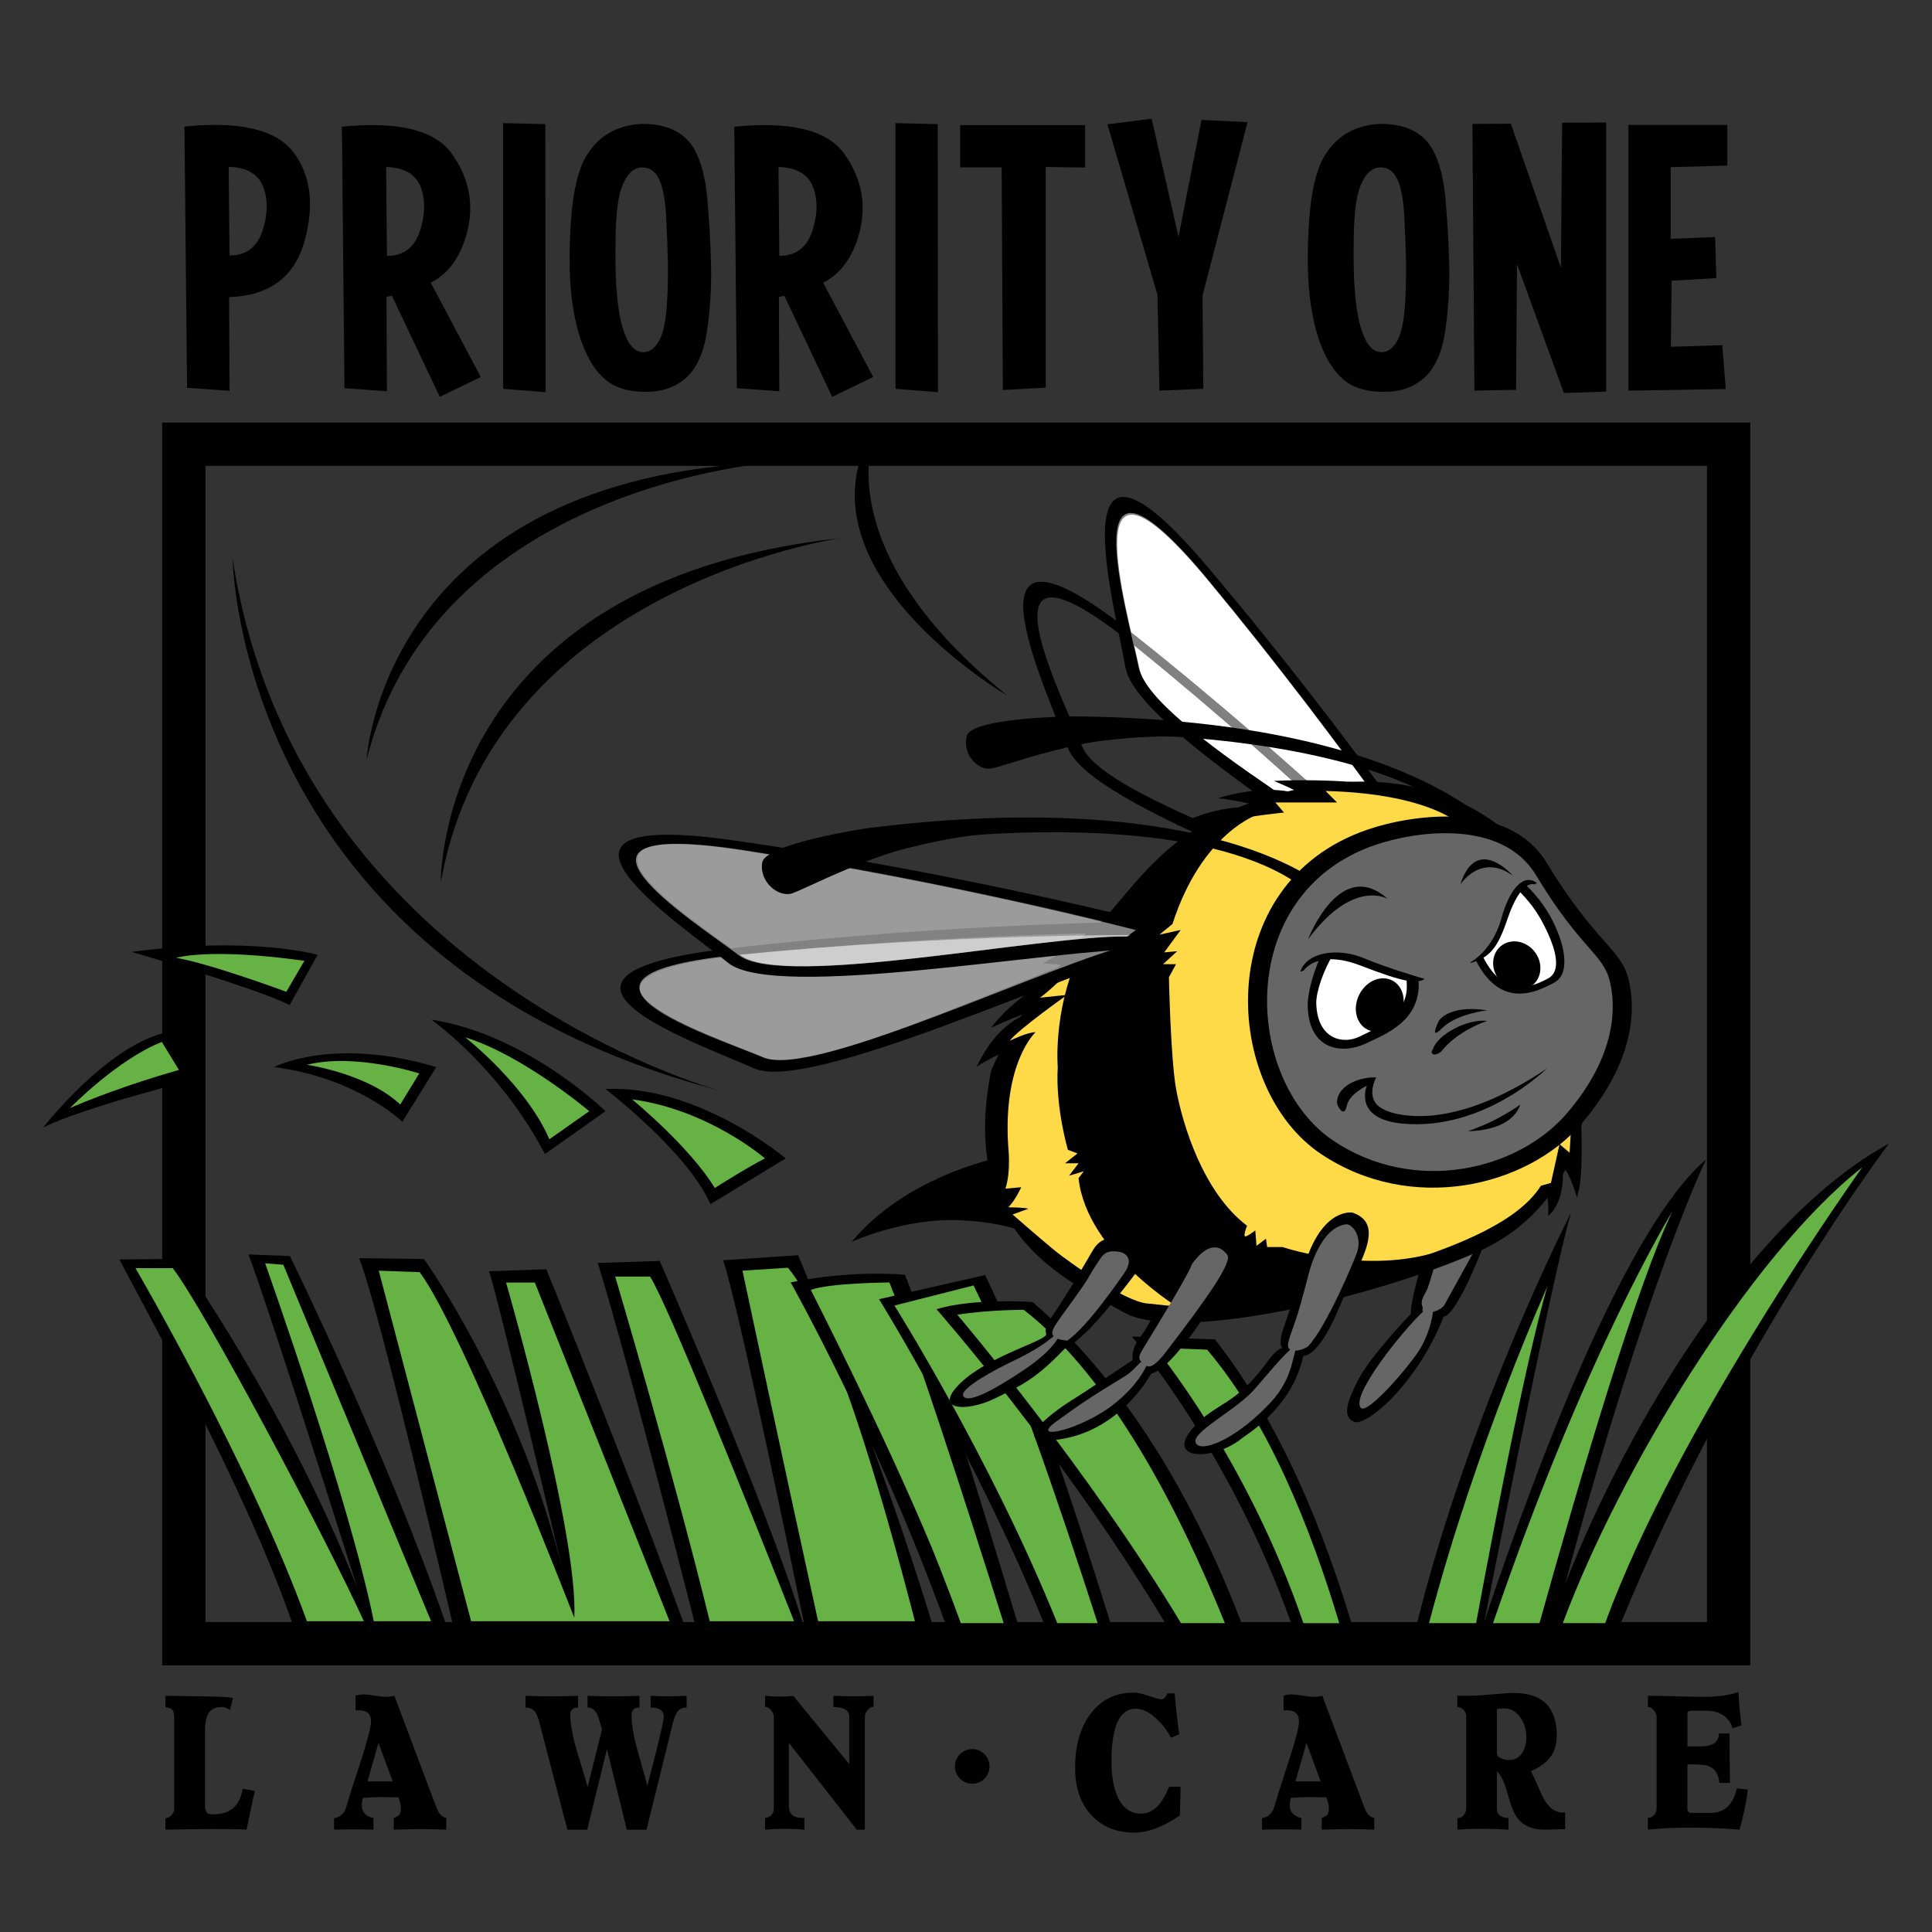 <?xml version="1.0" encoding="utf-8"?>
<!-- Generator: Adobe Illustrator 16.0.0, SVG Export Plug-In . SVG Version: 6.00 Build 0)  -->
<!DOCTYPE svg PUBLIC "-//W3C//DTD SVG 1.1//EN" "http://www.w3.org/Graphics/SVG/1.1/DTD/svg11.dtd">
<svg version="1.1" id="Layer_1" xmlns="http://www.w3.org/2000/svg" xmlns:xlink="http://www.w3.org/1999/xlink" x="0px" y="0px"
	 width="100px" height="100px" viewBox="0 0 100 100" enable-background="new 0 0 100 100" xml:space="preserve">
<rect x="0" y="0" width="100" height="100" fill="#333333" stroke="none"/>
<path d="M88.354,24.114v59.844H10.635V24.114H88.354 M90.595,21.873h-2.241H10.635H8.394v2.241v59.844v2.241h2.241h77.718h2.241
	v-2.241V24.114V21.873L90.595,21.873z"/>
<path d="M40.667,59.96c0,0-4.51-3.821-9.326-3.593c0,0,4.281,3.287,5.428,5.963L40.667,59.96z"/>
<path d="M31.341,57.515c0,0-4.051-3.975-9.02-4.74c0,0,3.516,2.447,5.886,6.957L31.341,57.515z"/>
<path d="M22.583,55.233l-1.758,2.828c0,0-2.37-2.293-6.65-2.828C14.175,55.233,17.233,53.628,22.583,55.233z"/>
<path d="M10.247,55.832c0,0-5.873,1.46-8.013,2.529c0,0,3.358-4.337,6.492-4.949L10.247,55.832z"/>
<path d="M16.439,49.424c0,0-3.407-0.994-9.622-0.153c0,0,6.556,1.912,8.174,2.752L16.439,49.424z"/>
<path fill="#66B245" d="M39.596,59.96c0,0-2.905-2.522-6.879-3.058c0,0,2.981,2.446,4.281,4.587
	C36.998,61.489,38.679,60.419,39.596,59.96z"/>
<path fill="#66B245" d="M30.5,57.515c0,0-3.439-2.904-6.421-3.822c0,0,3.134,2.446,4.357,5.274L30.5,57.515z"/>
<path fill="#66B245" d="M21.7,55.56c0,0-3.311-1.073-5.816-0.447c0,0,3.132,0.447,4.832,2.058L21.7,55.56z"/>
<path fill="#66B245" d="M15.757,49.73l-0.937,1.605c0,0-3.917-1.452-5.705-1.758C9.116,49.577,10.819,49.042,15.757,49.73z"/>
<path fill="#66B245" d="M8.378,53.932l0.884,1.449c0,0-2.865,0.778-5.638,1.969C3.624,57.35,6.102,54.816,8.378,53.932z"/>
<path d="M45.452,21.826c0,0-3.222,6.163,6.681,14.171C52.133,35.997,40.549,29.25,45.452,21.826z"/>
<path d="M37.227,56.444c0,0-21.861-5.962-25.186-27.518C12.041,28.927,12.308,49.871,37.227,56.444z"/>
<path d="M43.495,27.856c0,0-17.983,2.551-20.679,17.821C22.816,45.677,22.577,30.114,43.495,27.856z"/>
<path d="M40.134,23.925c0,0-17.548,1.153-21.158,15.397C18.976,39.323,19.769,24.596,40.134,23.925z"/>
<path d="M13.189,92.701c-0.137,0.604-0.28,1.271-0.427,2.002c-0.611-0.044-2.01-0.044-4.197,0v-0.601
	c0.095,0.013,0.193-0.033,0.296-0.138c0.103-0.105,0.154-0.212,0.154-0.319v-4.786c0-0.185-0.04-0.311-0.119-0.381
	c-0.058-0.051-0.169-0.089-0.332-0.114v-0.591c0.01,0,0.622,0.01,1.833,0.028c1.012,0.013,1.565,0.044,1.66,0.095l-0.158,0.62
	c-0.143-0.108-0.276-0.162-0.403-0.162c-0.337,0-0.571,0.111-0.703,0.334c-0.122,0.19-0.182,0.492-0.182,0.905v3.87
	c0,0.185,0.037,0.309,0.111,0.372c0.058,0.051,0.163,0.076,0.316,0.076c0.87,0,1.378-0.441,1.526-1.325L13.189,92.701z"/>
<path d="M23.1,94.703c-0.843-0.038-1.749-0.038-2.719,0v-0.598c0.163-0.071,0.261-0.129,0.292-0.174
	c0.053-0.064,0.079-0.195,0.079-0.396c0-0.096-0.045-0.266-0.134-0.511h-0.427c-0.405-0.019-0.877-0.007-1.415,0.038
	c-0.031,0.14-0.047,0.268-0.047,0.382c0,0.349,0.2,0.568,0.601,0.657v0.601c-0.574-0.02-1.254-0.02-2.039,0v-0.591
	c0.274-0.045,0.471-0.2,0.593-0.467c0.01-0.014,0.1-0.306,0.269-0.878c0.2-0.622,0.4-1.242,0.601-1.858
	c0.301-0.946,0.451-1.551,0.451-1.812c0-0.381-0.208-0.571-0.624-0.571c-0.058,0-0.116,0-0.174,0v-0.765
	c0.147-0.037,0.285-0.056,0.411-0.056c0.142,0,0.338,0.021,0.588,0.062c0.25,0.041,0.439,0.062,0.565,0.062
	c0.153,0,0.301-0.019,0.442-0.057l2.119,5.633c0.084,0.224,0.153,0.372,0.206,0.448c0.084,0.127,0.206,0.21,0.363,0.248V94.703z
	 M20.326,92.206l-0.735-1.993l-0.569,1.993H20.326z"/>
<path d="M35.541,88.383c-0.205,0-0.361,0.066-0.466,0.2c-0.09,0.108-0.168,0.296-0.237,0.562l-1.375,5.558h-1.02l-1.027-4.17
	l-1.022,4.17h-1.027l-1.454-5.567c-0.069-0.26-0.147-0.444-0.237-0.553c-0.11-0.134-0.269-0.2-0.474-0.2v-0.609
	c0.922,0.038,1.829,0.038,2.719,0v0.609c-0.269,0-0.403,0.124-0.403,0.372c0,0.464,0.116,1.093,0.348,1.888
	c0.185,0.609,0.369,1.224,0.553,1.84l0.743-2.983c-0.143-0.465-0.221-0.713-0.237-0.744c-0.121-0.248-0.292-0.372-0.514-0.372
	v-0.609c0.885,0.038,1.781,0.038,2.688,0v0.609h-0.024c-0.258,0-0.387,0.137-0.387,0.41c0,0.451,0.105,1.062,0.316,1.83
	c0.168,0.604,0.337,1.204,0.506,1.802c0.158-0.616,0.316-1.232,0.474-1.85c0.247-0.991,0.371-1.566,0.371-1.725
	c0-0.312-0.227-0.468-0.679-0.468v-0.609c0.622,0.038,1.243,0.038,1.865,0V88.383z"/>
<path d="M45.215,88.354c-0.089-0.019-0.187,0.032-0.292,0.153c-0.106,0.12-0.158,0.235-0.158,0.343v5.853h-0.419l-3.518-4.499v3.202
	c0,0.299,0.082,0.496,0.245,0.592c0.095,0.057,0.282,0.092,0.561,0.104v0.601c-0.659-0.058-1.335-0.058-2.031,0v-0.601
	c0.3-0.063,0.45-0.229,0.45-0.496v-4.756c0-0.108-0.051-0.222-0.154-0.339c-0.103-0.117-0.201-0.17-0.296-0.157v-0.581
	c0.458,0.051,0.945,0.054,1.462,0.01l2.893,3.526v-2.458c0-0.325-0.273-0.49-0.822-0.497v-0.581c0.774,0.038,1.467,0.038,2.079,0
	V88.354z"/>
<path d="M61.109,92.482l-0.04,1.486c-0.863,0.592-1.651,0.887-2.363,0.887c-0.891,0-1.615-0.285-2.173-0.857
	c-0.591-0.61-0.885-1.439-0.885-2.488c0-1.156,0.263-2.087,0.789-2.793c0.549-0.737,1.294-1.106,2.237-1.106
	c0.195,0,0.438,0.052,0.728,0.152c0.337,0.115,0.573,0.183,0.711,0.201l0.166-0.076c0.068-0.089,0.113-0.169,0.135-0.238h0.387
	c0.079,0.89,0.158,1.595,0.237,2.116l-0.427,0.181c-0.195-0.381-0.456-0.718-0.782-1.011c-0.369-0.33-0.714-0.495-1.035-0.495
	c-0.844,0-1.265,0.915-1.265,2.745c0,0.719,0.102,1.315,0.308,1.792c0.264,0.598,0.672,0.896,1.226,0.896
	c0.601,0,1.082-0.464,1.445-1.392H61.109z"/>
<path d="M71.131,94.703c-0.843-0.038-1.749-0.038-2.719,0v-0.598c0.163-0.071,0.262-0.129,0.292-0.174
	c0.054-0.064,0.079-0.195,0.079-0.396c0-0.096-0.044-0.266-0.134-0.511h-0.427c-0.405-0.019-0.877-0.007-1.415,0.038
	c-0.031,0.14-0.048,0.268-0.048,0.382c0,0.349,0.201,0.568,0.602,0.657v0.601c-0.575-0.02-1.255-0.02-2.039,0v-0.591
	c0.273-0.045,0.471-0.2,0.593-0.467c0.011-0.014,0.1-0.306,0.269-0.878c0.2-0.622,0.4-1.242,0.6-1.858
	c0.302-0.946,0.451-1.551,0.451-1.812c0-0.381-0.208-0.571-0.624-0.571c-0.058,0-0.116,0-0.175,0v-0.765
	c0.148-0.037,0.285-0.056,0.412-0.056c0.143,0,0.338,0.021,0.588,0.062c0.251,0.041,0.439,0.062,0.565,0.062
	c0.153,0,0.301-0.019,0.442-0.057l2.119,5.633c0.084,0.224,0.152,0.372,0.205,0.448c0.084,0.127,0.205,0.21,0.363,0.248V94.703z
	 M68.357,92.206l-0.735-1.993l-0.569,1.993H68.357z"/>
<path d="M81.011,94.675l-0.958,0.028c-0.682,0.02-1.181-0.175-1.498-0.582c-0.18-0.229-0.355-0.664-0.53-1.306
	c-0.158-0.578-0.341-0.956-0.547-1.134v1.935c0,0.306,0.2,0.468,0.602,0.486v0.601c-0.896-0.063-1.778-0.063-2.648,0v-0.601
	c0.111,0.019,0.215-0.025,0.312-0.134c0.098-0.107,0.146-0.226,0.146-0.354v-4.765c0-0.14-0.047-0.256-0.139-0.348
	c-0.093-0.093-0.198-0.142-0.32-0.148v-0.581c0.09,0,0.316,0,0.68,0c0.253,0,0.628-0.024,1.127-0.071
	c0.497-0.048,0.87-0.072,1.118-0.072c1.48,0,2.221,0.734,2.221,2.202c0,0.489-0.129,0.887-0.388,1.191
	c-0.2,0.242-0.514,0.458-0.94,0.648c0.206,0.457,0.411,0.912,0.616,1.363c0.279,0.521,0.611,0.781,0.996,0.781
	c0.048,0,0.098,0,0.15,0V94.675z M79.003,89.899c0-0.376-0.107-0.714-0.323-1.016c-0.217-0.302-0.478-0.453-0.782-0.453h-0.214
	c-0.021,0-0.054,0.005-0.1,0.015c-0.044,0.01-0.08,0.014-0.106,0.014v2.289c0,0.12,0.085,0.212,0.253,0.275
	c0.127,0.051,0.253,0.076,0.38,0.076c0.284,0,0.504-0.114,0.66-0.343C78.926,90.528,79.003,90.242,79.003,89.899z"/>
<path d="M90.472,92.625c-0.085,0.674-0.229,1.366-0.436,2.078c-0.743-0.07-1.648-0.104-2.718-0.104
	c-0.648,0-1.323,0.034-2.024,0.104v-0.619c0.105,0.019,0.207-0.022,0.305-0.125c0.097-0.102,0.146-0.216,0.146-0.343v-4.757
	c0-0.114-0.052-0.23-0.154-0.348c-0.104-0.117-0.201-0.167-0.297-0.147v-0.591c0.327,0,0.818,0.01,1.475,0.028
	c0.655,0.019,1.15,0.028,1.481,0.028c0.648,0,1.226-0.082,1.73-0.248c0.027,0.54,0.079,1.112,0.159,1.716l-0.459,0.162
	c-0.089-0.311-0.273-0.549-0.553-0.715c-0.232-0.133-0.501-0.2-0.807-0.2h-0.743l-0.165,0.02l-0.071,0.076v1.754h0.221
	c0.037,0,0.108,0,0.214,0c0.1,0,0.182,0,0.245,0c0.627,0,0.942-0.223,0.948-0.668h0.554c0,1.297,0.008,2.148,0.023,2.556h-0.553
	c-0.038-0.464-0.238-0.76-0.602-0.888c-0.158-0.05-0.509-0.075-1.051-0.075v2.297c0,0.146,0.068,0.22,0.205,0.22h0.988
	c0.716,0,1.172-0.423,1.367-1.269L90.472,92.625z"/>
<path d="M50.321,90.532c0.496,0,0.896,0.399,0.896,0.896s-0.4,0.896-0.896,0.896s-0.896-0.399-0.896-0.896
	S49.825,90.532,50.321,90.532z"/>
<path d="M73.345,84.014l10.51,0.102c5.81-14.218,13.912-24.919,13.912-24.919c-7.032,3.822-13.466,14.354-16.763,22.814
	c4.242-15.722,7.299-21.999,7.299-21.999c-4.032,3.456-8.514,15.087-11.475,23.913c1.628-8.207,3.781-18.809,4.488-21.151
	C81.316,62.773,76.146,72.821,73.345,84.014z"/>
<path d="M9.682,20.074L9.547,6.549c0.56-0.056,1.081-0.083,1.565-0.083c2.031,0,3.403,0.487,4.115,1.461
	c0.546,0.76,0.818,1.645,0.818,2.653c0,0.601-0.097,1.244-0.29,1.927c-0.525,1.845-1.824,2.802-3.896,2.871l0.021,4.85L9.682,20.074
	z M11.879,13.223H11.9c0.843,0,1.406-0.428,1.689-1.285c0.145-0.449,0.217-0.871,0.217-1.264c0-0.359-0.062-0.698-0.186-1.016
	c-0.263-0.656-0.857-0.998-1.783-1.026L11.879,13.223z"/>
<path d="M17.83,20.094L17.696,6.559c0.566-0.055,1.095-0.083,1.585-0.083c2.018,0,3.382,0.487,4.094,1.461
	c0.643,0.905,0.963,1.848,0.963,2.83c0,0.352-0.038,0.708-0.114,1.067c-0.318,1.375-0.96,2.308-1.928,2.798l2.591,4.882
	l-2.125,1.026l-2.477-5.233l-0.28,0.062l0.021,4.882L17.83,20.094z M21.738,11.948c0.145-0.449,0.217-0.871,0.217-1.264
	c0-0.359-0.062-0.698-0.186-1.016c-0.263-0.657-0.857-0.999-1.783-1.026l0.042,4.602C20.884,13.244,21.455,12.812,21.738,11.948z"/>
<path d="M28.228,6.424l0.011,13.877l-2.197-0.176V6.373L28.228,6.424z"/>
<path d="M36.609,10.27c0.093,1.05,0.157,2.142,0.191,3.275c0.007,0.207,0.01,0.418,0.01,0.632c0,0.926-0.062,1.852-0.187,2.777
	c-0.152,1.147-0.491,1.983-1.016,2.508c-0.525,0.525-1.212,0.798-2.062,0.819h-0.145c-0.781,0-1.406-0.163-1.876-0.487
	c-0.498-0.346-0.912-0.895-1.244-1.648c-0.332-0.753-0.563-1.679-0.694-2.778c-0.069-0.594-0.104-1.257-0.104-1.989
	c0-0.608,0.024-1.268,0.073-1.98c0.11-1.541,0.38-2.658,0.809-3.353c0.428-0.695,0.999-1.166,1.71-1.415
	c0.408-0.145,0.826-0.217,1.254-0.217c0.318,0,0.639,0.038,0.964,0.114c0.76,0.186,1.313,0.594,1.659,1.223
	C36.296,8.38,36.516,9.219,36.609,10.27z M34.484,11.28c-0.038-0.75-0.128-1.335-0.27-1.756c-0.142-0.422-0.351-0.688-0.627-0.798
	c-0.118-0.042-0.231-0.062-0.342-0.062c-0.152,0-0.297,0.041-0.436,0.125c-0.249,0.145-0.461,0.456-0.637,0.933
	c-0.176,0.477-0.278,1.264-0.306,2.363c-0.007,0.374-0.011,0.726-0.011,1.057c0,0.664,0.017,1.258,0.052,1.783
	c0.055,0.788,0.152,1.43,0.29,1.928c0.138,0.497,0.304,0.854,0.498,1.067c0.172,0.208,0.379,0.311,0.622,0.311
	c0.021,0,0.042-0.003,0.062-0.011c0.263-0.013,0.498-0.189,0.705-0.528c0.207-0.338,0.345-0.898,0.415-1.679
	c0.048-0.615,0.072-1.243,0.072-1.886v-0.507C34.552,12.809,34.522,12.029,34.484,11.28z"/>
<path d="M38.14,20.094L38.005,6.559c0.567-0.055,1.095-0.083,1.586-0.083c2.017,0,3.382,0.487,4.094,1.461
	c0.643,0.905,0.964,1.848,0.964,2.83c0,0.352-0.038,0.708-0.114,1.067c-0.318,1.375-0.96,2.308-1.928,2.798l2.591,4.882
	l-2.125,1.026l-2.477-5.233l-0.28,0.062l0.021,4.882L38.14,20.094z M42.047,11.948c0.145-0.449,0.218-0.871,0.218-1.264
	c0-0.359-0.062-0.698-0.187-1.016c-0.263-0.657-0.857-0.999-1.783-1.026l0.042,4.602C41.193,13.244,41.764,12.812,42.047,11.948z"/>
<path d="M48.537,6.424l0.01,13.877l-2.197-0.176V6.373L48.537,6.424z"/>
<path d="M56.167,6.476v2.197l-2.042-0.031v11.421l-2.218,0.125L51.846,8.663H49.7V6.476H56.167z"/>
<path d="M59.91,15.265l-2.591-8.83l2.291-0.29l1.389,6.104l1.191-6.042l2.384,0.114l-2.332,8.975l0.042,4.83l-2.27,0.093
	L59.91,15.265z"/>
<path d="M74.816,10.27c0.094,1.05,0.157,2.142,0.192,3.275c0.006,0.207,0.01,0.418,0.01,0.632c0,0.926-0.062,1.852-0.187,2.777
	c-0.151,1.147-0.491,1.983-1.016,2.508c-0.525,0.525-1.213,0.798-2.062,0.819h-0.146c-0.78,0-1.405-0.163-1.876-0.487
	c-0.497-0.346-0.912-0.895-1.243-1.648c-0.331-0.753-0.563-1.679-0.694-2.778c-0.069-0.594-0.104-1.257-0.104-1.989
	c0-0.608,0.023-1.268,0.072-1.98c0.11-1.541,0.38-2.658,0.809-3.353C69,7.352,69.57,6.88,70.282,6.631
	c0.408-0.145,0.825-0.217,1.254-0.217c0.317,0,0.64,0.038,0.964,0.114c0.761,0.186,1.312,0.594,1.658,1.223
	S74.723,9.219,74.816,10.27z M72.691,11.28c-0.037-0.75-0.127-1.335-0.27-1.756c-0.142-0.422-0.351-0.688-0.626-0.798
	c-0.118-0.042-0.232-0.062-0.343-0.062c-0.152,0-0.297,0.041-0.435,0.125c-0.249,0.145-0.462,0.456-0.638,0.933
	c-0.177,0.477-0.278,1.264-0.306,2.363c-0.007,0.374-0.011,0.726-0.011,1.057c0,0.664,0.018,1.258,0.052,1.783
	c0.056,0.788,0.152,1.43,0.291,1.928c0.138,0.497,0.304,0.854,0.497,1.067c0.172,0.208,0.38,0.311,0.621,0.311
	c0.021,0,0.042-0.003,0.062-0.011c0.263-0.013,0.497-0.189,0.705-0.528c0.207-0.338,0.345-0.898,0.415-1.679
	c0.048-0.615,0.072-1.243,0.072-1.886v-0.507C72.76,12.809,72.729,12.029,72.691,11.28z"/>
<path d="M76.315,20.219L76.213,6.414l1.989-0.011l2.591,7.462l0.062-7.514l2.28-0.011v13.929l-2.188,0.073l-2.425-6.664
	l-0.052,6.499L76.315,20.219z"/>
<path d="M89.408,6.466v2.104l-2.934,0.083v3.71l2.301-0.093l0.062,2.125l-2.312,0.135l-0.041,3.42l2.663-0.083l0.177,2.27
	l-5.037,0.083V6.466H89.408z"/>
<path fill="#66B245" d="M83.086,84.014c3.673-10.142,13.305-23.595,13.305-23.595c-5.821,4.571-12.603,15.792-15.499,23.595H83.086z
	"/>
<path d="M41.31,64.97l-3.886,0.262c0.694,1.901,3.545,15.646,4.191,18.782h6.625C45.44,74.777,41.31,64.97,41.31,64.97z
	 M30.943,65.372c1.246,4.045,3.465,12.564,5.019,18.642h5.594c-1.882-6.144-7.411-18.749-7.411-18.749L30.943,65.372z M12.86,64.929
	c0.901,2.388,3.481,10.452,5.637,17.273C14.843,72.891,9.33,65.158,9.33,65.158l-3.144,0.033c1.118,2.212,6.497,11.734,8.941,18.822
	h7.937c-3.015-8.756-8.061-19.002-8.061-19.002L12.86,64.929z M25.306,65.8c0.312,0.665,3.905,15.863,3.905,15.863
	c-2.236-9.49-7.267-16.498-7.267-16.498l-3.356-0.041c0.828,2.052,3.27,12.218,4.834,18.89h11.963
	c-2.926-8.047-7.106-18.318-7.106-18.318L25.306,65.8z"/>
<path fill="#66B245" d="M31.841,66.075c0,0,2.918,9.809,4.896,17.839h4.365c-2.371-5.998-6.567-16.485-7.457-17.839H31.841z
	 M40.783,65.617l-2.353,0.153c0,0,2.313,10.854,3.915,18.144h5.012C45.526,76.82,42.971,68.219,40.783,65.617z M7.012,65.639
	c0,0,5.944,10.179,8.873,18.275h2.95c-2.052-4.482-8.272-16.176-9.895-18.275H7.012z M13.723,65.388c0,0,4.355,12.232,5.623,18.526
	h2.967l-7.648-18.45L13.723,65.388z M26.194,66.382c0,0,3.765,13.07,3.529,17.351c0,0-5.726-14.829-8-17.887l-2.118-0.075
	l4.779,18.144h10.273l-6.974-17.532H26.194z"/>
<path d="M52.67,84.014c-2.028-6.77-4.491-14.717-5.831-18.032c0,0-2.644-0.277-5.914,0.392c0,0,4.579,8.163,8,17.641H52.67z"/>
<path fill="#66B245" d="M49.731,84.014h2.22c-2.099-6.659-4.607-14.399-5.915-17.634c0,0-3.084,0.02-4.07,0.384
	c0,0,3.811,7.45,6.25,13.312C48.215,80.075,48.897,81.726,49.731,84.014z"/>
<path d="M57.482,84.014c-2.042-6.548-4.642-14.345-6.497-18.015l-5.485,1.246c0,0,4.964,7.994,8.529,16.769H57.482z"/>
<path fill="#66B245" d="M56.815,84.014c-2.059-6.384-4.618-13.853-6.422-17.479l-4.098,1.039c0,0,4.994,7.928,8.429,16.439H56.815z"
	/>
<path d="M64.267,84.014c-2.085-5.435-5.493-12.001-10.814-16.62c0,0-3.046-0.223-4.979,0.371c0,0,6.431,7.293,11.841,16.249H64.267z
	"/>
<path fill="#66B245" d="M63.4,84.014c-2.355-5.833-5.886-12.709-10.41-16.217c0,0-1.831-0.007-3.439,0.252
	c0,0,6.777,7.984,11.577,15.965H63.4z"/>
<path d="M69.95,84.014c-1.34-4.482-3.572-10.231-7.061-14.688l-4.311-0.148c0,0,5.088,5.914,8.252,14.837H69.95z"/>
<path fill="#66B245" d="M69.32,84.014c-1.454-4.866-3.665-10.426-6.839-14.156l-2.698-0.104c0,0,4.739,5.671,7.681,14.261H69.32z"/>
<path fill="#66B245" d="M76.403,84.014c1.186-6.405,2.655-13.858,3.686-17.422c0,0-3.682,8.159-6.123,17.422H76.403z"/>
<path fill="#66B245" d="M79.683,84.014c2.198-7.878,5.09-17.632,6.885-21.32c0,0-4.472,7.24-9.288,21.32H79.683z"/>
<path d="M63.001,67.11c0,0-2.285,3.771-3.418,3.987c0,0-1.533,2.933-4.732,3.402c-3.058,0.449,0.047-1.673,0.65-2.042
	c0.604-0.367,3.13-2.063,3.13-2.063s-0.121-0.521,0.363-1.15c0.485-0.629,1.633-2.853,1.633-2.853L63.001,67.11z"/>
<path d="M76.259,47.495c0,0-5.916-8.897-13.775-18.177c-7.858-9.281-4.812,1.937-4.231,5.225s13.189,10.532,16.769,13.652
	L76.259,47.495z"/>
<path fill="#FFFFFF" d="M75.234,47.008c0,0-5.485-8.263-12.692-16.949c-7.208-8.685-4.177,1.563-3.563,4.556
	c0.615,2.992,12.432,9.414,15.681,12.371L75.234,47.008z"/>
<g>
	<g>
		<path d="M58.575,32.745c-9.366-7.421-4.438,2.877-3.303,5.959c1.135,3.083,14.86,7.543,18.937,9.846l1.108-0.938
			C75.317,47.612,67.941,40.166,58.575,32.745z M73.645,47.446c-3.722-2.211-16.521-6.034-17.639-8.821
			c-1.12-2.788-5.866-12.145,2.753-5.17s15.46,13.895,15.46,13.895L73.645,47.446z"/>
	</g>
</g>
<path opacity="0.5" fill="#FFFFFF" d="M75.187,46.919c0,0-5.486-8.263-12.691-16.948c-7.209-8.685-4.178,1.563-3.564,4.555
	c0.615,2.992,12.432,9.414,15.681,12.37L75.187,46.919z"/>
<path d="M73.547,65.566c0,0-0.555,1.806-0.519,2.438c0,0-2.092,2.162-2.752,3.459c-0.51,0.998-0.83,1.843-0.209,2.126
	c0.621,0.285,3.254-1.891,4.663-5.451c0,0,0.536,0.191,2.001-3.524L73.547,65.566z"/>
<g>
	<path fill="#666666" d="M74.694,63.78c0,0-0.537,2.234-0.819,2.944c-0.108,0.273-0.411,0.589-0.235,0.942
		c0,0-0.042,0.204,0.019,0.222c-1.016,0.934-3.784,4.363-3.223,4.984c0.344,0.378,2.599-2.251,3.101-3.112
		c0.366-0.631,0.571-1.354,0.634-1.858c0.168-0.03,0.499-0.188,0.589-0.353c0.28-0.518,3.076-5.568,3.076-5.568L74.694,63.78z"/>
</g>
<path d="M82.062,56.99c0,0-0.223,5.425-5.572,7.803c-5.351,2.377-15.53,4.756-18.354,3.121s-8.545-3.938-6.836-12.483
	c0,0,1.225-3.235,4.606-6.54c3.195-3.121,4.088-6.243,10.85-7.951c6.762-1.709,12.632,1.188,14.713,7.356L82.062,56.99z"/>
<path d="M51.521,59.963c0,0-4.682,0.967-7.431,4.31c0,0,2.689-1.238,5.572-1.114c3.796,0.163,4.832,1.486,4.832,1.486L51.521,59.963
	z"/>
<path d="M81.84,58.18c0,0,0.148,2.898-0.224,3.79c0,0-0.372-1.338-0.743-1.561c0,0,0.224,1.709-0.742,2.526
	c0,0,0.073-0.966-0.149-1.264s-0.223-0.298-0.223-0.298L81.84,58.18z"/>
<path d="M71.882,40.643c0,0-2.897-0.372-5.944-0.223c0,0,1.783,0.743,2.006,1.04c0,0-1.337-1.189-4.903-0.148
	c0,0,1.931,0.223,2.452,0.595c0,0-1.784-0.594-4.608,0.817c0,0,2.526-0.075,3.195,0.223l6.837-1.263L71.882,40.643z"/>
<path d="M57.169,47.554c0,0-2.006,1.708-3.195,2.304l1.635,0.148c0,0-2.824,1.188-4.31,3.194c0,0,2.006-0.965,2.526-0.891
	c0,0-1.932,0.074-3.269,2.897c0,0,1.412-0.892,1.857-0.817l2.824-2.897l2.006-2.23L57.169,47.554z"/>
<path fill="#FFDA48" d="M75.819,42.872c0,0-1.486-1.783-7.208-1.932l0.595,0.595c0,0-2.602,0-3.195,0l0.446,0.52
	c0,0-2.008,0.223-2.676,0.372c0,0-2.081,1.263-4.235,3.715c-2.155,2.453-3.345,3.27-3.345,3.27s-1.709,1.783-2.377,2.229
	l1.413-0.147c0,0-2.528,1.783-2.974,2.377c0,0,0.892-0.445,1.337-0.445c0,0-1.709,1.561-1.412,5.944c0,0,0.148,1.264-0.147,2.154
	l0.816-0.073c0,0-0.297,0.669-0.669,1.04c0,0,0.818,0,1.041,0.073l-0.817,0.298c0,0,1.191,1.042,2.082,1.784
	c0.89,0.742,3.788,2.75,4.902,2.823c1.115,0.074,3.121,0.669,9.586-1.04s9.589-3.195,10.776-5.054l0.519-0.148l0.446-2.006
	l0.52,0.445l0.148-2.451L75.819,42.872z"/>
<path d="M77.529,43.041c0,0-4.758-5.823-22.083-5.964c0,0-5.111,0.071-5.396,0.994c-0.284,0.924,0.567,1.846,1.278,1.704
	c0.532-0.106,2.567-0.842,4.757-1.277c0.729-0.146,1.35-0.207,2.201-0.284c0.781-0.071,1.946-0.128,2.77-0.071
	c4.128,0.282,12.768,1.359,15.905,5.325L77.529,43.041z"/>
<path d="M65.127,42.15c0,0-2.904,0.917-4.441,5.677l-0.674,0.551l1.102-0.245l-0.856,1.163l0.674-0.061l-0.735,0.673h0.673
	l-0.367,0.674c0,0,0.087,4.189,0.367,5.757c0.336,1.874,1.409,5.39,3.676,7.104c0,0-0.245,0.612-0.062,0.551s0.49-0.307,0.49-0.307
	l0.062,0.797l0.49-0.368l0.061,0.43h0.796c0,0,5.167,1.758,9.218-0.229c0,0-9.784,4.433-14.37,3.516c0,0-4.978-2.93-5.406-6.85
	l0.27-0.357l-0.763,0.23l0.498-0.646h-0.703l0.645-0.508l-0.498-0.188c0,0-0.648-2.195-0.525-4.277c0,0-0.245-2.817,1.041-5.695
	c0,0,2.007-1.739,2.511-2.389C62.527,41.691,65.127,42.15,65.127,42.15z"/>
<path d="M70.001,62.763c0,0-1.495-0.269-2.409,2.515c-0.914,2.782-1.191,3.571-1.191,3.571s-0.238,0.648-0.034,0.921
	c0,0-0.299,0.049-0.749,0.682c-1.705,2.387-2.722,2.118-3.887,3.477c-1.432,1.67,1.091,1.705,2.557,0.512
	c0.27-0.22,2.591-1.568,3.17-4.261c0,0,0.75,0.137,1.807-2.387C70.185,65.593,71.875,63.405,70.001,62.763z"/>
<g>
	<path fill="#666666" d="M69.671,63.37c-1.367,0.166-1.918,2.518-1.918,2.518s-0.014,0.065-0.423,1.568
		c-0.409,1.511-0.893,2.233-0.545,2.395c-0.701,0.646-1.634,1.849-2.021,2.236c-1.125,1.125-3.384,2.203-2.795,2.693
		c0.408,0.341,2.14-0.379,3.852-2.25c0.958-1.049,1.066-2.082,1.227-2.624c0.267,0.023,0.647-0.205,0.647-0.205
		c0.973-1.032,2.41-4.478,2.54-4.859C70.537,63.945,69.957,63.336,69.671,63.37z"/>
</g>
<g>
	<path fill="#666666" d="M63.524,64.952c-0.836-1.111-1.849,0.515-1.849,0.515c-0.133,0.453-1.708,3.026-2.195,3.825
		c-0.477,0.784-0.631,0.953-0.409,1.193c-0.212,0.174-0.456,0.507-0.852,0.75c-1.882,1.156-2.046,1.261-3.562,2.354
		c-1.434,1.035,1.312,0.429,3.016-0.924c0.908-0.719,1.417-1.441,1.671-1.977c0.307,0.238,0.954-0.647,0.954-0.647
		C62.581,67.072,63.793,65.31,63.524,64.952z"/>
</g>
<path d="M57.974,64.192c0,0-0.857-0.431-1.413,0.53c-1.296,2.237-2.031,3.308-2.031,3.308s-0.528,0.666-0.38,1.002
	c0.147,0.335-2.913,1.1-4.42,2.54c-1.506,1.442,0.29,1.526,1.729,0.827c1.438-0.697,2.154-1.028,3.638-2.581
	c0,0,0.37-0.11,1.291-1.034c0.919-0.924,2.49-2.978,2.646-3.237C59.033,65.547,59.445,64.487,57.974,64.192z"/>
<g>
	<path fill="#666666" d="M57.855,64.781c-0.424-0.041-0.656,0-0.902,0.363c-0.769,1.138-0.359,0.697-1.427,2.171
		c-0.943,1.302-1.218,1.633-0.988,1.841c-0.784,0.681-1.838,1.163-2.25,1.363c-0.607,0.294-2.611,1.324-2.432,1.727
		c0.179,0.4,1.333-0.127,3.113-1.318c0.998-0.666,1.518-1.218,1.772-1.636c0.202,0.077,0.496,0.096,0.496,0.096
		c1.003-0.65,2.706-3.145,2.912-3.429C58.798,65.065,58.151,64.809,57.855,64.781z"/>
</g>
<path d="M37.719,49.095c-11.939,1.377-1.538,4.915,1.316,6.204c2.855,1.288,16.215-5.007,20.813-6.225L60.09,47.7
	C60.09,47.7,49.656,47.716,37.719,49.095z M58.704,48.719c-4.267,1.039-16.51,7.135-19.16,6.032
	c-2.651-1.104-12.308-4.137-1.228-5.307c11.08-1.171,20.765-1.178,20.765-1.178L58.704,48.719z"/>
<path opacity="0.51" fill="#FFFFFF" d="M59.087,48.394c0,0-9.685-0.069-20.774,1.014c-11.09,1.083-1.457,4.191,1.186,5.315
	c2.642,1.124,14.932-4.875,19.208-5.881L59.087,48.394z"/>
<path d="M37.991,43.502c-11.896-1.699-2.734,4.364-0.301,6.335s16.956-0.725,21.711-0.736l0.583-1.267
	C59.984,47.834,49.888,45.2,37.991,43.502z M58.386,48.468c-4.392-0.079-17.782,2.708-20.065,0.968
	c-2.284-1.74-10.854-7.126,0.161-5.444c11.013,1.682,20.383,4.134,20.383,4.134L58.386,48.468z"/>
<path opacity="0.51" fill="#FFFFFF" d="M58.793,48.14c0,0-9.37-2.453-20.383-4.135c-11.015-1.682-2.444,3.704-0.161,5.444
	c2.284,1.74,15.673-1.047,20.065-0.968L58.793,48.14z"/>
<path d="M68.646,45.991c0,0-5.742-5.38-23.733-3.126c0,0-5.293,0.783-5.46,1.78c-0.167,0.997,0.845,1.835,1.562,1.59
	c0.538-0.185,2.546-1.229,4.757-1.986c0.737-0.251,1.371-0.401,2.244-0.599c0.801-0.182,2.002-0.402,2.863-0.458
	c4.321-0.28,13.432-0.36,17.236,3.32L68.646,45.991z"/>
<path d="M80.056,44.655c-1.951-3.214-6.911-2.526-9.289-1.709c-8.095,2.783-7.505,13.375-2.377,16.794
	c4.646,3.098,10.62,1.715,13.45-1.561c2.823-3.27,2.823-6.02,2.451-7.505C83.897,49.1,82.582,48.816,80.056,44.655z"/>
<path fill="#666666" d="M79.507,45.303c-1.758-2.925-6.225-2.3-8.366-1.555C63.85,46.281,64.382,55.922,69,59.033
	c4.185,2.82,9.564,1.562,12.113-1.421c2.543-2.976,2.543-5.478,2.209-6.831C82.968,49.349,81.781,49.09,79.507,45.303z"/>
<path d="M73.433,51.073c0,0-0.001-3.742-2.112-4.152c-2.109-0.41-3.696,3.75-3.634,5.217c0.101,2.301,1.871,2.403,2.974,1.888
	C71.764,53.511,73.354,52.883,73.433,51.073z"/>
<path fill="#FFFFFF" d="M72.815,51.167c0,0,0.101-3.167-1.528-3.483c-1.629-0.317-3.198,3.092-3.157,4.269
	c0.062,1.846,1.385,2.12,2.241,1.7C71.229,53.233,72.744,52.62,72.815,51.167z"/>
<path d="M76.21,44.69c-0.95,0.341-1.051,1.572-0.223,4.035c1.301,3.866,3.6,2.588,4.455,2.137c0.867-0.457,0.587-2.013-0.221-3.469
	C79.415,45.938,77.525,44.218,76.21,44.69z"/>
<path fill="#FFFFFF" d="M76.566,45.287c-0.775,0.283-0.73,1.782-0.156,3.404c1.126,3.18,2.831,2.432,3.722,1.95
	c0.794-0.43,0.305-1.807-0.354-3.013C79.119,46.421,77.639,44.896,76.566,45.287z"/>
<ellipse transform="matrix(0.895 0.446 -0.446 0.895 30.736 -26.393)" cx="71.384" cy="52.037" rx="1.189" ry="1.424"/>
<ellipse transform="matrix(0.782 -0.623 0.623 0.782 -14.073 59.777)" cx="78.53" cy="50.033" rx="1.171" ry="1.303"/>
<path d="M71.229,55.771c0,0-0.546,0.992,0.166,1.514c0.286,0.21,0.738,0.389,1.528,0.459c0.866,0.077,1.662-0.03,2.483-0.229
	c2.371-0.573,4.664-2.218,4.664-2.218s-3.249,3.25-7.471,2.861c-2.586-0.237-1.852-1.96-1.852-1.96s-0.914,0.427-1.037,1.037
	c-0.121,0.61-0.427,0.122-0.487-0.062c-0.062-0.183,0-0.731,0.671-1.098S71.229,55.771,71.229,55.771z"/>
<path d="M76.975,52.842c0,0-1.526,0.488-2.381,1.587c0,0-0.365,0.305-0.488,0.061c-0.03-0.061,0.062-0.183,0.062-0.183
	C74.395,53.555,75.937,52.72,76.975,52.842z"/>
<path d="M76.975,52.293c0,0-1.588,0.183-2.319,0.915c-0.732,0.732-0.183-0.366-0.183-0.366S74.961,51.987,76.975,52.293z"/>
<path fill="#666666" d="M73.647,50.613c-1.685,0.132-2.271-0.469-3.731-0.943c-1.51-0.492-2.938,0.478-2.938,0.478l1.869-3.054
	c0,0,1.482-0.075,2.097-0.027C72.628,47.2,73.647,50.613,73.647,50.613z"/>
<path fill="#666666" d="M79.202,45.411c0,0-0.262-0.117-0.904,1.21c-0.385,0.796-0.598,2.416-2.058,3.098l-1.735-4.755l1.236-0.941
	L79.202,45.411z"/>
<path d="M78.694,57.17c0,0-1.136,0.852-2.713,1.376C75.981,58.546,78.19,58.612,78.694,57.17z"/>
<path d="M67.476,50.238c0,0,0.703-1.129,2.957-0.257c2.256,0.872,2.886,0.95,3.308,0.69c0,0-2.008-0.59-3.117-1.063
	c-1.386-0.592-3.008-0.317-3.32,0.689"/>
<path d="M79.424,45.777c0,0-0.682-0.333-1.408,1.819c-0.497,1.472-0.909,1.95-1.841,2.231c-0.193,0.059,0.048-0.05-0.064-0.021
	c0,0,1.138-0.59,1.603-2.274c0.411-1.495,1.142-2.363,1.834-1.825"/>
<path d="M77.106,45.495c0,0-1.342,0.39-0.866,3.228C76.24,48.723,75.33,45.733,77.106,45.495z"/>
<path fill="#666666" d="M67.649,46.599c0.183,0.183,3.954,2.843,3.954,2.843l1.858,0.676l1.446-0.652l1.502-0.775
	c0,0,1.122-2.336,1.184-2.519c0.061-0.183,0.731-1.952,0.487-2.013s-2.074,0-2.318,0.122S67.649,46.599,67.649,46.599z"/>
<path d="M67.706,48.615c0,0,1.646-4.306,4.116-2.09C71.822,46.525,70.049,45.449,67.706,48.615z"/>
<path d="M75.586,45.781c0,0,1.056-1.658,2.727-0.452C78.312,45.33,76.424,43.149,75.586,45.781z"/>
</svg>
